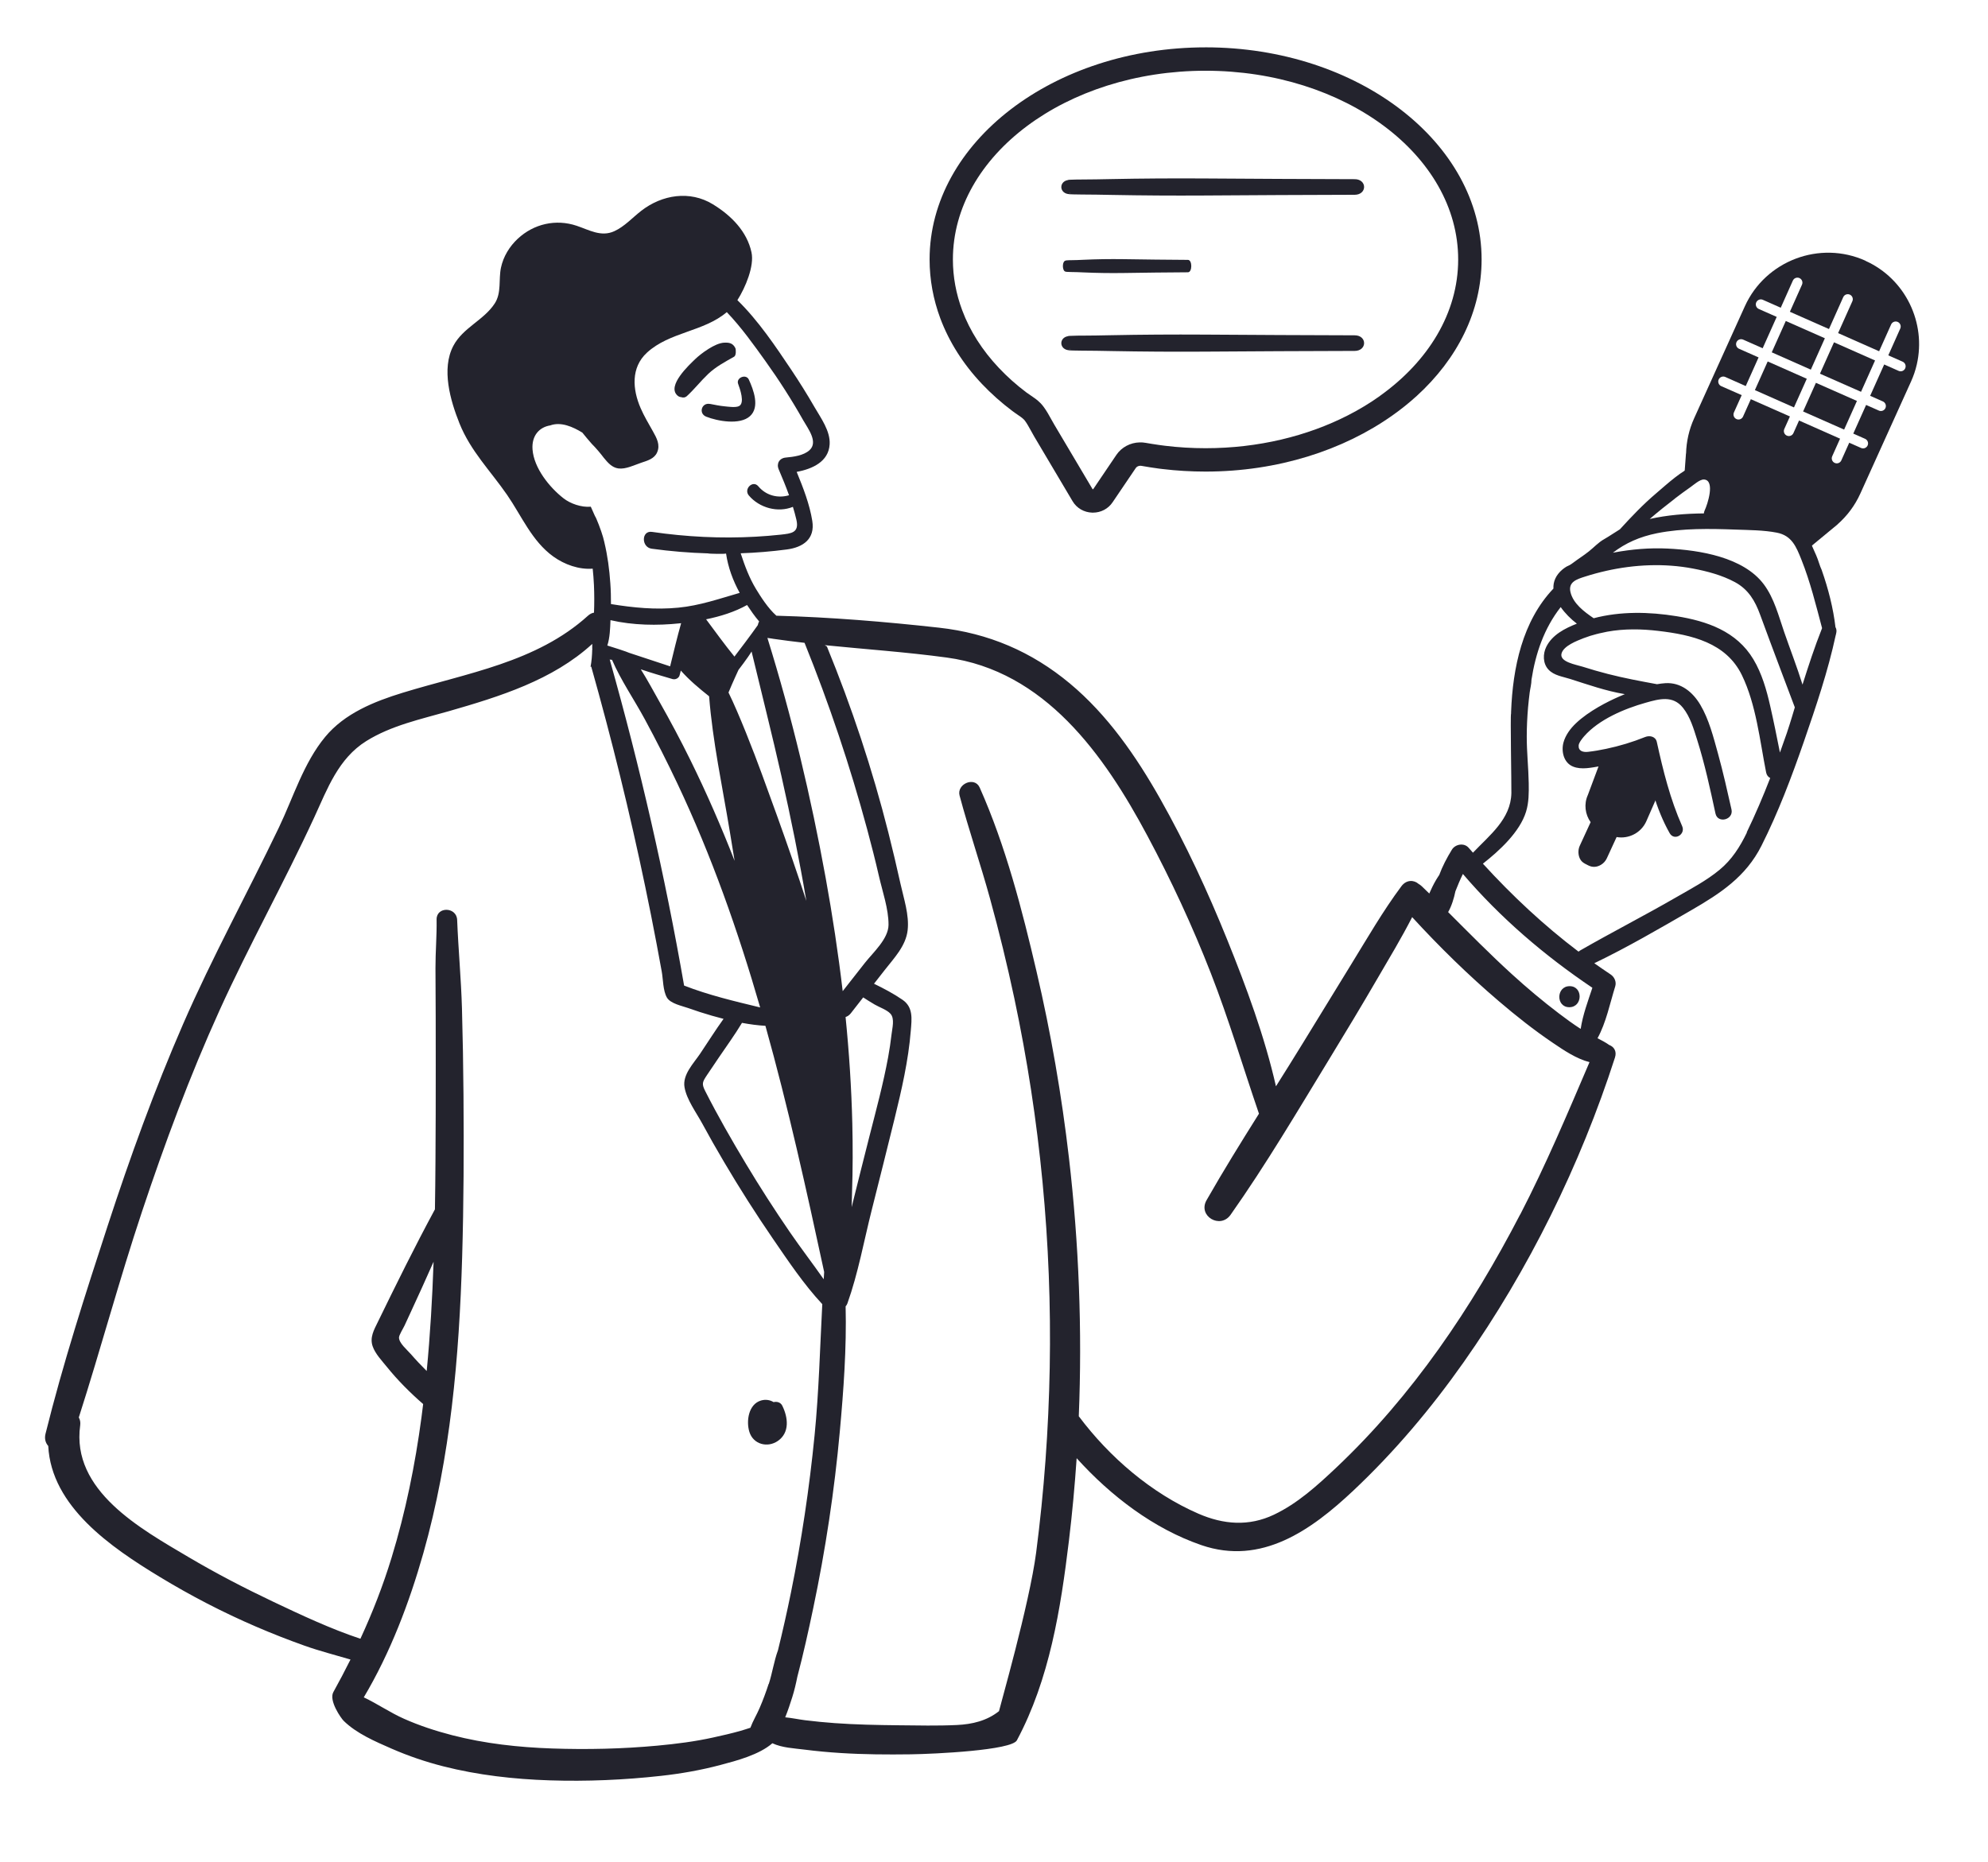 <?xml version="1.0" encoding="UTF-8"?>
<svg id="Warstwa_1" data-name="Warstwa 1" xmlns="http://www.w3.org/2000/svg" viewBox="0 0 442 414">
  <defs>
    <style>
      .cls-1 {
        fill: #23232d;
      }

      .cls-2 {
        fill: none;
        stroke: #23232d;
        stroke-miterlimit: 10;
        stroke-width: .71px;
      }
    </style>
  </defs>
  <polygon class="cls-1" points="412.86 89.16 410.01 95.53 400.89 91.5 403.74 85.13 412.86 89.16"/>
  <polygon class="cls-1" points="407.76 76.12 416.89 80.16 413.77 87.13 404.64 83.1 407.76 76.12"/>
  <polygon class="cls-1" points="397.04 71.38 405.73 75.22 402.61 82.2 393.92 78.35 397.04 71.38"/>
  <path class="cls-1" d="M356.64,167.13l-3.6,9.64c-.93,2.04-.61,4.34.61,6.06l-2.41,5.24c-.35.76-.39,1.68-.13,2.48.13.41.34.77.65,1.07.36.35.93.6,1.38.83.94.48,1.9.4,2.8-.13.58-.34,1.04-.86,1.32-1.47l2.17-4.71c2.66.47,5.43-.91,6.59-3.48l3.92-8.95c-2.25-.85-2.01-5.42-4.26-6.3s-6.86.59-9.05-.28Z"/>
  <path class="cls-1" d="M414.78,57.99c-10.16-4.6-22.24-.04-26.84,10.12l-5.86,12.94-5.42,11.98c-1.15,2.54-1.72,5.2-1.79,7.82h-.02s-.31,4.22-.31,4.22c.05,0,.1,0,.16,0,7.72-.42,8.26,7.15,5.47,11.21,1.11-.07,2.17.09,3.14.46.85-.37,1.77-.59,2.7-.63.08,0,.15,0,.21,0,.06-.02.12-.05.2-.07.32-.11.67-.2.99-.3.95-.29,1.82-.49,2.81-.62,2.75-.37,5.44.19,7.82,1.67,2.06,1.28,3.55,2.93,4.49,4.8l6.03-4.98h-.02c2.09-1.84,3.85-4.14,5.07-6.84l5.61-12.4,5.67-12.53c.56-1.24.99-2.51,1.28-3.79,2.12-9.21-2.47-19.01-11.4-23.04ZM423.59,81.91c-.22.5-.76.75-1.27.63-.07-.02-.14-.04-.2-.07l-3.2-1.42-3.12,6.97,2.83,1.25c.56.25.82.91.57,1.47-.22.5-.76.75-1.27.63-.07-.02-.14-.04-.2-.07l-2.83-1.25-2.85,6.37,2.62,1.16c.56.25.82.91.57,1.47-.22.5-.76.75-1.27.63-.07-.02-.14-.04-.2-.07l-2.62-1.16-1.76,3.93c-.22.49-.75.75-1.26.63-.07-.02-.14-.04-.21-.07-.56-.25-.81-.91-.56-1.47l1.75-3.92-9.12-4.04-1.25,2.8c-.22.49-.75.75-1.26.63-.07-.02-.14-.04-.21-.07-.56-.25-.81-.91-.56-1.47l1.25-2.79-8.69-3.84-1.73,3.86c-.22.49-.75.75-1.26.63-.07-.02-.14-.04-.21-.07-.56-.25-.81-.91-.56-1.47l1.73-3.85h0s-4.55-2-4.55-2c-.56-.25-.82-.91-.57-1.47.25-.56.91-.82,1.47-.57l4.55,2.02,2.85-6.37-4.34-1.92c-.56-.25-.82-.91-.57-1.47.25-.56.9-.81,1.47-.57l4.35,1.92,3.12-6.97-3.98-1.76c-.56-.25-.82-.91-.57-1.47.25-.56.91-.82,1.47-.57l3.98,1.76,2.69-6.03c.25-.56.91-.81,1.47-.56.56.25.81.91.56,1.47l-2.69,6.02,8.69,3.84,3.17-7.09c.25-.56.91-.81,1.47-.56.56.25.81.91.56,1.47l-3.17,7.08,9.12,4.04,2.67-5.96c.25-.56.91-.81,1.47-.56.56.25.81.91.56,1.47l-2.66,5.96,3.19,1.41c.56.25.82.91.57,1.47Z"/>
  <polygon class="cls-1" points="401.71 84.23 398.86 90.6 390.17 86.75 393.02 80.38 401.71 84.23"/>
  <g>
    <path class="cls-1" d="M157.86,89.82c1.06.2,2.11.43,3.18.53.82.08,2.43.33,3.22-.02,1.43-.63.25-3.88-.15-4.97-.5-1.37,1.77-2.29,2.38-.95,1.03,2.25,2.5,6.1.26,8.13-2.25,2.04-7.23,1.11-9.73.12-1.77-.7-1.04-3.19.83-2.83"/>
    <path class="cls-1" d="M169.2,311.44c1.03-.3,2.02-.12,2.8.36.73-.18,1.56.04,1.93.8,1.28,2.58,1.7,5.96-.97,7.82-2.31,1.61-5.49.78-6.35-2.01-.74-2.4-.19-6.15,2.59-6.97"/>
    <path class="cls-1" d="M348.91,223.98c-3.02,0-2.93-4.68.08-4.68s2.93,4.68-.08,4.68"/>
    <path class="cls-1" d="M408.09,139.51c-.49-4.25-1.59-8.54-3.03-12.65h.01c-.52-1.08-.78-2.28-1.27-3.37-.69-1.54-1.33-3.09-2.13-4.58h-.04c-.98-1.5-2.28-2.68-4.12-3.33-1.71-.6-3.59-.83-5.48-.96.37-.38.73-.77,1.1-1.15-.2.02-.41.03-.62.03-2.83,0-4.76-1.38-5.81-3.27-1.32,1.3-2.67,2.62-4.04,3.95,1.07-2.61,1.7-5.77.69-8.41-1-2.63-3.9-3.35-6.35-2.37-3.18,1.26-6.18,4.1-8.76,6.29-2.93,2.49-5.51,5.2-8.08,8.02-.26.13-2.59,1.69-3.55,2.22-1.24.7-2.23,1.8-3.34,2.68-1.16.93-2.43,1.71-3.61,2.61-.43.33-.9.59-1.39.79-.3.19-.6.4-.87.62-1.52,1.28-2.09,2.75-2.02,4.26-6.92,7.27-9.04,17.65-9.41,27.38,0,.15,0,.29-.01.44-.19.18.11,15.99.07,17.68-.13,5.77-4.84,9.33-8.54,13.23-.32-.36-.65-.72-.96-1.09-1.01-1.17-2.96-.82-3.72.41-1.13,1.84-2.11,3.71-2.84,5.69-.03.04-.07.08-.1.12-.74,1.11-1.31,2.2-1.85,3.42-.08.18-.16.35-.24.53-.55-.53-1.09-1.06-1.64-1.59-.24-.23-.49-.41-.74-.55-1.01-.9-2.69-.99-3.82.52-4.13,5.54-7.61,11.6-11.23,17.48-3.55,5.76-7.07,11.53-10.61,17.3-1.99,3.25-4.02,6.48-6.05,9.71-2.53-11.13-6.58-22.05-10.82-32.56-4.33-10.72-9.21-21.27-14.9-31.34-5.35-9.47-11.7-18.68-20.11-25.69-8.51-7.09-18.1-11.18-29.1-12.4-11.98-1.33-24.09-2.33-36.14-2.66-1.88-1.67-3.51-4.26-4.51-5.9-1.54-2.54-2.52-5.21-3.43-7.98,3.43-.12,6.85-.4,10.26-.85,3.63-.48,6.31-2.34,5.66-6.36-.59-3.68-2.02-7.37-3.47-10.89,3.45-.65,7.09-2.24,7.33-6.12.18-2.97-1.96-5.86-3.37-8.3-1.64-2.84-3.38-5.63-5.21-8.36-3.43-5.11-7.26-10.85-11.93-15.41,1.79-2.82,3.8-7.59,3.13-10.65-1-4.6-4.43-8.13-8.58-10.67-5.13-3.14-11.31-2.12-15.9,1.43-1.97,1.52-3.74,3.52-6.03,4.56-2.95,1.34-5.6-.3-8.38-1.22-4.61-1.54-9.51-.43-13.07,2.89-1.83,1.7-3.21,3.96-3.73,6.41-.57,2.66.16,5.59-1.39,7.98-2.42,3.73-7.07,5.38-9.2,9.42-2.72,5.15-.66,12.2,1.36,17.25,2.48,6.18,6.87,10.52,10.58,15.89,3.24,4.69,5.52,10.29,10.28,13.72,2.54,1.82,5.72,2.93,8.76,2.7.13,1.22.22,2.45.28,3.68.09,2.03.09,4.07.01,6.1-.45.07-.91.29-1.34.68-11.43,10.37-26.95,12.76-41.19,17.13-6.32,1.94-12.92,4.59-17.24,9.82-4.8,5.8-7.07,13.42-10.28,20.13-7.01,14.63-14.82,28.83-21.3,43.71-6.36,14.62-11.8,29.63-16.75,44.79-4.99,15.28-9.98,30.74-13.85,46.35-.28,1.12.03,2.05.61,2.7.69,13.46,13.93,22.53,24.8,29.12,6.87,4.17,14.05,7.9,21.43,11.07,3.55,1.53,7.15,2.94,10.8,4.24,3.35,1.19,6.77,2.05,10.17,3.06-1.21,2.43-2.48,4.84-3.81,7.24-1.06,1.91,1.74,5.86,2.3,6.4,2.87,2.82,7,4.58,10.65,6.18,3.71,1.62,7.53,2.92,11.45,3.92,7.73,1.97,15.73,2.87,23.69,3.13,8.24.27,16.57-.09,24.76-1,4.45-.49,8.88-1.27,13.21-2.42,3.67-.97,8.62-2.28,11.55-4.83,2.18,1.02,4.84,1.12,7.19,1.42,2.65.34,5.31.58,7.97.75,5.19.33,10.39.36,15.59.29,5.5-.08,22.43-.9,23.61-3.11,7.27-13.6,9.74-29.25,11.57-44.37.74-6.11,1.3-12.23,1.72-18.37,7.61,8.42,17.12,15.68,27.73,19.33,13.35,4.59,24.44-3.33,33.77-12.11,9.16-8.62,17.31-18.29,24.54-28.56,14.45-20.51,25.96-43.89,33.65-67.77.45-1.41-.26-2.4-1.28-2.78-.82-.58-1.71-1.04-2.6-1.5,1.9-3.45,2.77-7.79,3.93-11.52.32-1.02-.17-2.11-1.04-2.68-1.22-.81-2.42-1.64-3.61-2.48,7.34-3.53,14.47-7.69,21.5-11.75,6.52-3.77,12.19-7.47,15.67-14.38,3.74-7.43,6.7-15.28,9.42-23.13,2.67-7.73,5.37-15.69,7.09-23.7.04-.1.07-.21.08-.34.01-.05.02-.11.04-.16.1-.48.03-.89-.15-1.22ZM372.39,110.86c1.14-.87,2.3-1.73,3.48-2.55.7-.49,2.09-1.75,3-1.68,2.55.18.73,5.64.14,6.86-.11.23-.16.46-.18.68-4.07.04-8.13.36-12.04,1.24,1.83-1.58,3.72-3.09,5.61-4.54ZM171.79,142.04c2.36.34,4.73.64,7.09.91,5.46,13.53,10.12,27.37,13.92,41.46.93,3.46,1.82,6.93,2.62,10.43.78,3.42,2.15,7.29,2.13,10.82-.02,3.14-3.46,6.17-5.27,8.48-1.64,2.09-3.28,4.18-4.92,6.27-.99-8.42-2.27-16.82-3.78-25.16-3.27-18-7.52-35.92-12.96-53.39.39.06.78.12,1.17.17ZM189.5,249.91c-.19-7.93-.71-15.85-1.5-23.75.42-.13.82-.39,1.15-.81.92-1.18,1.85-2.36,2.77-3.55.84.55,1.69,1.08,2.56,1.59,1.02.6,2.73,1.17,3.51,2.05.98,1.1.38,3.22.23,4.58-.19,1.69-.45,3.37-.75,5.04-1.09,5.94-2.67,11.77-4.16,17.61-1.34,5.25-2.65,10.51-3.96,15.77.03-1.12.05-2.24.09-3.33.17-5.07.18-10.14.06-15.21ZM162.25,184.84c.36,2.2.72,4.4,1.08,6.6-2.97-7.62-6.24-15.13-9.86-22.47-2.16-4.39-4.47-8.71-6.88-12.97-1.32-2.33-2.64-4.82-4.12-7.16,2.34.79,4.71,1.49,7.06,2.17.64.18,1.4-.19,1.57-.85.09-.35.18-.7.27-1.04,1.82,2.07,4.05,3.94,6.29,5.72.78,10.03,2.96,20.1,4.59,30.01ZM161.97,154c.89-2.17,2.22-5.03,2.22-5.03,0,0,2.06-2.66,2.91-4.09,2.22,9.25,4.56,18.47,6.65,27.74,2.07,9.19,3.95,18.43,5.53,27.72-1-3.06-2.02-6.11-3.07-9.15-2.21-6.42-4.52-12.8-6.86-19.17-1.76-4.81-5.07-13.34-7.38-18.02ZM148.99,148.18c-3.05-.98-6.07-2.03-9.12-3.01-.09-.11-4.29-1.48-4.84-1.62.57-1.75.63-3.78.7-5.64,5.01,1.15,10.39,1.24,15.45.7.09,0,.18-.02.26-.03-.9,3.18-1.66,6.39-2.45,9.6ZM136.07,146.72c1.97,4.57,4.92,8.83,7.28,13.2,2.55,4.71,4.97,9.49,7.26,14.33,7.6,16.06,13.48,32.76,18.4,49.78-5.74-1.39-11.38-2.71-16.91-4.86-4.25-24.44-9.8-48.64-16.54-72.51.16.04.33.07.51.06ZM170.18,228.12c5.06,18.06,9.11,36.44,13.06,54.74-.04.54-.07,1.08-.1,1.62-2.47-3.53-5.11-6.96-7.54-10.5-3.4-4.96-6.66-10.03-9.76-15.19-3.17-5.28-6.25-10.65-9.04-16.15-.82-1.62-.65-2,.35-3.51.88-1.31,1.76-2.62,2.65-3.93,1.73-2.56,3.58-5.08,5.17-7.74,1.73.32,3.47.56,5.22.66ZM166.1,134.54c.75,1.13,1.65,2.45,2.68,3.65-.14.26-.24.54-.3.83-1.32,1.9-4.35,5.91-5.19,6.99-2.2-2.69-4.22-5.51-6.3-8.29,3.19-.65,6.36-1.64,9.11-3.18ZM131.34,112.68c-2.1.18-4.52-.68-6.04-1.86-3.14-2.45-6.59-6.73-6.9-10.87-.23-3.06,1.5-4.96,3.94-5.35,2.38-.87,5.04.32,7.13,1.6.68.85,1.38,1.68,2.1,2.5.96.96,1.85,2.02,2.68,3.11.87,1.06,1.81,2.17,3.24,2.36,1.63.22,3.56-.76,5.08-1.27,1.34-.45,2.89-.86,3.52-2.28.76-1.69-.09-3.21-.91-4.68-.96-1.72-1.98-3.4-2.76-5.21-1.79-4.14-2.18-8.99,1.41-12.3,5.02-4.63,12.63-4.65,17.76-9.02,3.27,3.42,6.08,7.39,8.57,10.86,3.04,4.24,5.86,8.65,8.43,13.2,1.04,1.84,3.4,4.83,1.38,6.65-1.33,1.2-3.57,1.47-5.27,1.63-1.4.13-2.12,1.32-1.57,2.62.8,1.88,1.6,3.8,2.3,5.76-2.46.73-5.1.08-6.83-1.99-1.21-1.45-3.32.6-2.11,2.04,2.36,2.78,6.46,3.89,9.8,2.53.29.96.56,1.92.78,2.88.67,2.91-1.17,3.04-3.45,3.3-1.87.21-3.75.35-5.63.46-7.7.43-15.41.04-23.03-1.07-2.37-.35-2.42,3.41-.07,3.74,4.17.57,8.36.92,12.55,1.04,0,.1,3.86.15,3.82.05.06,0,.11,0,.17,0,.44,3.05,1.54,6.02,3.03,8.73-4.53,1.3-8.87,2.83-13.65,3.29-5.09.5-9.97.01-14.97-.8,0-1.53-.03-3.06-.14-4.59-.21-3.09-.61-6.15-1.33-9.14,0-.02,0-.04-.01-.06-.08-.37-.18-.73-.28-1.09-.36-1.34-1.58-4.5-1.78-4.65-.32-.71-.64-1.42-.95-2.13ZM170.9,374.45c-.59,1.82-1.26,3.63-2.02,5.39-.63,1.47-1.49,2.87-2.04,4.37-.73.23-1.45.48-2.19.69-2,.56-4.03,1.03-6.06,1.47-4.09.91-8.25,1.43-12.42,1.82-7.78.72-15.64.9-23.44.63-7.48-.26-14.94-1.08-22.19-2.95-3.64-.94-7.26-2.12-10.7-3.65-3.1-1.37-5.91-3.33-8.96-4.77,5.89-9.9,10.1-20.99,13.23-32.01,6.06-21.37,7.98-43.72,8.64-65.84.36-12.05.39-24.11.3-36.17-.05-6.4-.16-12.79-.34-19.19-.19-6.58-.81-13.12-1.07-19.68-.12-2.92-4.61-3.03-4.57-.08.06,3.6-.26,7.2-.25,10.81,0,3.61.04,7.21.05,10.82,0,7.21.03,14.43,0,21.64-.03,7.05-.05,14.12-.17,21.18-4.46,8.25-8.6,16.64-12.71,25.08-.85,1.74-1.82,3.42-1.13,5.39.58,1.66,2.03,3.17,3.12,4.52,2.44,3.02,5.18,5.77,8.1,8.31-.12.98-.24,1.97-.37,2.95-1.41,10.56-3.54,21.05-6.66,31.24-1.9,6.21-4.23,12.18-6.92,18-6.56-2.18-13.06-5.23-19.28-8.18-6.47-3.07-12.8-6.35-18.97-10-10.55-6.25-26.08-14.74-24.05-29.28.09-.68-.03-1.26-.31-1.75,4.87-15.19,9-30.63,14.05-45.77,5.05-15.15,10.62-30.17,17.22-44.72,6.6-14.55,14.41-28.5,21.1-43.01,2.92-6.35,5.34-13.03,11.54-16.91,5.55-3.47,12.11-4.86,18.33-6.64,11.3-3.25,23.13-6.91,31.92-14.97,0,.02,0,.03,0,.05,0,.34,0,.68-.01,1.02.02.04.03.09.05.13-.02,0-.03.01-.05.02-.03,1.3-.13,2.61-.37,3.88.05-.02.1-.03.15-.05,4.56,16.16,8.58,32.47,12,48.9.89,4.25,1.73,8.5,2.54,12.77.39,2.05.77,4.11,1.14,6.16.31,1.71.26,4.21,1.14,5.75.78,1.37,3.4,1.87,4.74,2.35,1.74.62,3.5,1.19,5.28,1.7.85.24,1.71.47,2.58.7-1.82,2.53-3.49,5.19-5.23,7.78-1.44,2.13-3.93,4.63-3.45,7.42.47,2.75,2.59,5.59,3.91,8.02,1.58,2.91,3.21,5.79,4.9,8.64,3.44,5.83,7.08,11.55,10.91,17.13,3.37,4.91,6.82,10.07,10.91,14.45-.51,9.72-.75,19.45-1.71,29.15-1.16,11.77-2.91,23.47-5.27,35.06-.87,4.27-1.83,8.53-2.87,12.76-.89,2.42-1.26,5.08-2.05,7.51ZM91.31,301.09c-.83-.96-2.6-2.41-2.6-3.65,0-.56,1-2.14,1.23-2.66.41-.89.82-1.77,1.23-2.66,1.78-3.83,3.52-7.68,5.23-11.54-.28,8.12-.75,16.22-1.53,24.3-1.23-1.22-2.42-2.48-3.56-3.8ZM337.98,270.07c-10.72,20.68-23.9,40.26-40.91,56.32-4.2,3.96-8.57,7.94-13.83,10.44-5.57,2.65-11.22,2.2-16.79-.22-10.47-4.55-19.79-12.57-26.6-21.67.78-19.15.03-38.37-2.18-57.41-1.62-13.95-4.01-27.8-7.21-41.48-3.22-13.79-6.87-27.95-12.64-40.91-1.14-2.57-5.17-.79-4.47,1.79,2.06,7.67,4.64,15.18,6.75,22.84,2.03,7.37,3.84,14.8,5.43,22.28,5.71,26.94,8.36,54.52,7.86,82.06-.25,13.75-1.25,27.51-3.02,41.15-1.49,11.43-8.16,34.63-8.26,35.26-2.69,2.15-5.96,2.92-9.35,3.08-4.33.21-8.7.1-13.03.06-4.72-.05-9.45-.14-14.16-.48-2.19-.16-4.38-.37-6.56-.64-1.49-.19-2.96-.51-4.43-.65.61-1.51,1.12-3.06,1.57-4.49.47-1.5.82-3,1.12-4.5,1.33-5.04,2.46-10.15,3.53-15.24,2.73-12.99,4.72-26.14,5.92-39.35.83-9.15,1.52-18.52,1.29-27.81.17-.18.31-.4.4-.66,2.38-6.67,3.67-13.88,5.4-20.74,1.7-6.76,3.41-13.52,5.07-20.29,1.58-6.46,3.09-12.97,3.62-19.62.21-2.61.58-5.19-1.84-6.86-1.96-1.35-4.15-2.51-6.34-3.57.79-1.01,1.57-2.01,2.36-3.02,2.09-2.68,4.73-5.38,5.12-8.9.38-3.37-.87-7.04-1.59-10.3-.84-3.8-1.74-7.6-2.69-11.37-3.56-14.11-8.16-27.94-13.67-41.4-.17-.09-.32-.2-.48-.3,9.04.91,18.1,1.53,27.1,2.75,21.81,2.94,35.01,21.61,44.63,39.63,5.29,9.9,10.03,20.11,14.11,30.57,4.01,10.28,7.13,20.82,10.7,31.24-3.99,6.35-7.94,12.72-11.65,19.23-2.01,3.53,3.04,6.51,5.34,3.25,7.88-11.17,14.86-23.02,21.98-34.69,3.61-5.91,7.18-11.84,10.66-17.83,2.62-4.5,5.35-9.01,7.73-13.67,6.04,6.59,12.47,12.89,19.26,18.68,3.85,3.29,7.83,6.44,12.03,9.28,2.47,1.68,5.2,3.52,8.14,4.29-4.89,11.43-9.7,22.86-15.42,33.91ZM351.43,228.8c-1.66-1.07-3.26-2.24-4.84-3.44-3.61-2.74-7.08-5.66-10.43-8.71-4.89-4.45-9.52-9.16-14.19-13.82.79-1.38,1.29-3.06,1.62-4.64.51-1.3,1.05-2.59,1.66-3.84,8.33,9.75,18.15,18.16,28.79,25.31-.99,2.97-2.15,6.08-2.6,9.15ZM388.39,185.14c-1.54,3.18-3.33,6.02-6.08,8.29-2.91,2.41-6.35,4.21-9.61,6.09-7.06,4.08-14.33,7.79-21.39,11.85-.13.08-.25.16-.35.25-7.7-5.83-14.74-12.42-21.26-19.56,3.64-2.86,8.22-7.04,9.6-11.58.63-2.07.62-4.19.59-6.33-.06-3.46-.45-6.91-.44-10.38,0-2.16.11-4.32.29-6.47.1-1.09.22-2.19.36-3.28.12-.92.4-1.93.4-2.86.91-5.82,2.77-11.39,6.5-16.16.96,1.38,2.25,2.66,3.59,3.69-2.67,1.05-5.47,2.47-6.79,5.13-.79,1.59-.79,3.7.46,5.06s3.22,1.58,4.86,2.11c3.91,1.25,7.96,2.67,12.02,3.35.03,0,.1.03.12.02-.46.19-.91.38-1.36.58-2.38,1.04-6.63,3.15-9.52,5.9-1.21,1.15-2.31,2.62-2.76,4.25-.55,2,.05,4.55,2.13,5.38,1.88.76,4.09.22,6.01-.09,3.3-.54,6.48-1.43,9.6-2.56,1.34,6,2.82,12.07,5.86,17.45,1.03,1.82,3.6.28,2.78-1.56-2.67-6.02-4.22-12.3-5.63-18.71-.27-1.24-1.58-1.51-2.59-1.11-2.81,1.13-5.71,2.01-8.67,2.63-1.33.28-2.68.52-4.03.67-1.17.13-2.18-.2-2.09-1.44.05-.63.89-1.64,1.22-2.02,3.29-3.76,8.99-6.14,13.68-7.46,3.03-.86,6.05-1.68,8.29,1.12,1.62,2.03,2.38,4.67,3.15,7.11,1.7,5.38,2.89,10.9,4.08,16.41.5,2.31,4.07,1.39,3.56-.91-.94-4.16-1.87-8.33-3.01-12.45-1-3.61-1.99-7.57-3.92-10.82-1.68-2.83-4.32-5.02-7.76-4.81-.62.04-1.25.12-1.87.23-3.65-.67-7.3-1.35-10.89-2.27-1.9-.49-3.8-1.03-5.67-1.63-1.46-.46-5.21-1.05-4.66-2.96.49-1.69,3.39-2.78,4.88-3.37.98-.38,1.99-.69,3.01-.95.13,0,.25-.04.36-.09.63-.15,1.27-.29,1.91-.41,3.75-.68,7.6-.62,11.37-.17,7.38.87,15.05,2.61,18.56,9.83,3.18,6.55,3.99,14.57,5.39,21.64.13.64.48,1.04.91,1.24-1.59,4.09-3.31,8.13-5.22,12.08ZM397.33,162.85c-.52,1.5-1.05,3-1.59,4.5-.68-3.46-1.38-6.91-2.16-10.34-.81-3.58-1.84-7.22-3.74-10.39-3.72-6.23-10.3-8.5-17.13-9.6-6.06-.98-12.41-1.11-18.38.46-2.16-1.47-4.56-3.28-5.16-5.8-.54-2.28,1.42-2.88,3.24-3.46,1.55-.5,3.12-.92,4.71-1.28,6.26-1.41,12.91-1.72,19.23-.52,3.18.6,6.51,1.48,9.38,3.03,2.99,1.61,4.48,4.15,5.61,7.25,2.3,6.32,7.71,20.6,7.71,20.6,0,0-1.03,3.52-1.73,5.56ZM405.07,139.79c-1.62,4.07-2.98,8.25-4.31,12.45-1.22-3.92-2.73-7.79-4.07-11.67-1.24-3.59-2.22-7.53-4.53-10.62-4.53-6.07-14.31-7.62-21.37-7.96-4-.2-8.03.15-11.96.88-.07.01-.15.03-.23.04,2.83-2.16,5.96-3.56,9.84-4.34,5.69-1.13,11.72-1.01,17.5-.8,2.99.11,6.16.11,9.11.68,3.33.65,4.31,3.12,5.46,5.99,1.99,4.99,3.23,10.1,4.6,15.25-.01.03-.03.06-.05.09Z"/>
    <path class="cls-1" d="M154.66,79.77c1.1-1.04,4.26-3.5,6.39-3.57,1.05-.04,1.89.08,2.45,1.22.13.26.21,1.63-.28,1.9-2.04,1.16-4.05,2.21-5.78,3.85-1.64,1.56-3.03,3.35-4.7,4.89-.41.38-.9.41-1.31.25-.29-.01-.59-.14-.87-.41-2.27-2.16,2.61-6.71,4.1-8.13"/>
  </g>
  <g>
    <path class="cls-1" d="M268.05,10.53c-33.84,0-61.37,21.16-61.37,47.17,0,4.46.81,8.88,2.39,13.12,1.97,5.24,5.07,10.14,9.25,14.56,2.03,2.14,4.31,4.18,6.78,6.03.37.29.75.53,1.1.78.56.38,1.09.74,1.44,1.1.09.09.16.17.22.25.48.65.9,1.41,1.34,2.21.25.45.49.9.75,1.34l8.51,14.35c.91,1.55,2.55,2.51,4.38,2.56.06,0,.11,0,.16,0,1.77,0,3.39-.85,4.37-2.31l5.15-7.61c.19-.28.51-.45.86-.49.13-.02.27-.02.41.01,1.28.23,2.58.43,3.9.61.25.03.49.06.74.09,3.15.38,6.39.57,9.61.57,16.03,0,30.65-4.75,41.59-12.52,1.9-1.34,3.7-2.79,5.37-4.31,8.99-8.2,14.41-18.79,14.41-30.34,0-26.01-27.53-47.17-61.37-47.17M306.82,88.04c-2.21,1.58-4.6,3.03-7.13,4.32-9.02,4.61-19.92,7.31-31.65,7.31-3.02,0-6.04-.18-8.99-.54-.45-.06-.9-.12-1.36-.18-1-.14-1.99-.3-2.97-.47-.45-.08-.89-.12-1.34-.1-2.07.05-4.01,1.06-5.18,2.79l-5.15,7.62s-.11.02-.13,0l-8.51-14.35c-.23-.39-.45-.79-.67-1.18-.51-.92-1.03-1.88-1.73-2.82-.2-.27-.43-.54-.68-.8-.72-.74-1.54-1.28-2.25-1.76-.3-.2-.6-.4-.88-.61-2.24-1.68-4.29-3.52-6.11-5.45-3.7-3.92-6.45-8.23-8.16-12.82-1.37-3.66-2.07-7.46-2.07-11.3,0-23.14,25.2-41.97,56.17-41.97s56.17,18.83,56.17,41.97c0,11.92-6.68,22.69-17.4,30.34"/>
    <path class="cls-1" d="M237.87,40.35c-.82,0,.56-.05.78-.05.62-.03,1.23-.03,1.86-.03,2.13-.01,4.27-.04,6.4-.09,6.91-.14,13.81-.18,20.73-.14,11.19.07,22.37.14,33.56.16,2.31,0,2.31,2.75,0,2.76-11.19.02-22.37.09-33.56.16-6.81.04-13.62,0-20.44-.13-2.23-.05-4.45-.08-6.69-.09-.62,0-1.24-.01-1.86-.03-.23-.01-1.6-.05-.78-.05-2.06,0-2.07-2.46,0-2.46h0Z"/>
    <path class="cls-1" d="M236.99,57.94c-.35,0,.24-.05.33-.05.27-.03.53-.03.8-.03.91-.01,1.83-.04,2.74-.09,2.96-.14,5.92-.18,8.88-.14,4.79.07,9.59.14,14.38.16.99,0,.99,2.75,0,2.76-4.79.02-9.59.09-14.38.16-2.92.04-5.84,0-8.76-.13-.96-.05-1.91-.08-2.87-.09-.27,0-.53-.01-.8-.03-.1-.01-.69-.05-.33-.05-.88,0-.89-2.46,0-2.46h0Z"/>
    <path class="cls-2" d="M237.87,40.35c-.82,0,.56-.05.78-.05.62-.03,1.23-.03,1.86-.03,2.13-.01,4.27-.04,6.4-.09,6.91-.14,13.81-.18,20.73-.14,11.19.07,22.37.14,33.56.16,2.31,0,2.31,2.75,0,2.76-11.19.02-22.37.09-33.56.16-6.81.04-13.62,0-20.44-.13-2.23-.05-4.45-.08-6.69-.09-.62,0-1.24-.01-1.86-.03-.23-.01-1.6-.05-.78-.05-2.06,0-2.07-2.46,0-2.46h0Z"/>
    <path class="cls-1" d="M237.87,75.07c-.82,0,.56-.05.78-.05.62-.03,1.23-.03,1.86-.03,2.13-.01,4.27-.04,6.4-.09,6.91-.14,13.81-.18,20.73-.14,11.19.07,22.37.14,33.56.16,2.31,0,2.31,2.75,0,2.76-11.19.02-22.37.09-33.56.16-6.81.04-13.62,0-20.44-.13-2.23-.05-4.45-.08-6.69-.09-.62,0-1.24-.01-1.86-.03-.23-.01-1.6-.05-.78-.05-2.06,0-2.07-2.46,0-2.46h0Z"/>
    <path class="cls-2" d="M237.87,75.07c-.82,0,.56-.05.78-.05.62-.03,1.23-.03,1.86-.03,2.13-.01,4.27-.04,6.4-.09,6.91-.14,13.81-.18,20.73-.14,11.19.07,22.37.14,33.56.16,2.31,0,2.31,2.75,0,2.76-11.19.02-22.37.09-33.56.16-6.81.04-13.62,0-20.44-.13-2.23-.05-4.45-.08-6.69-.09-.62,0-1.24-.01-1.86-.03-.23-.01-1.6-.05-.78-.05-2.06,0-2.07-2.46,0-2.46h0Z"/>
  </g>
</svg>